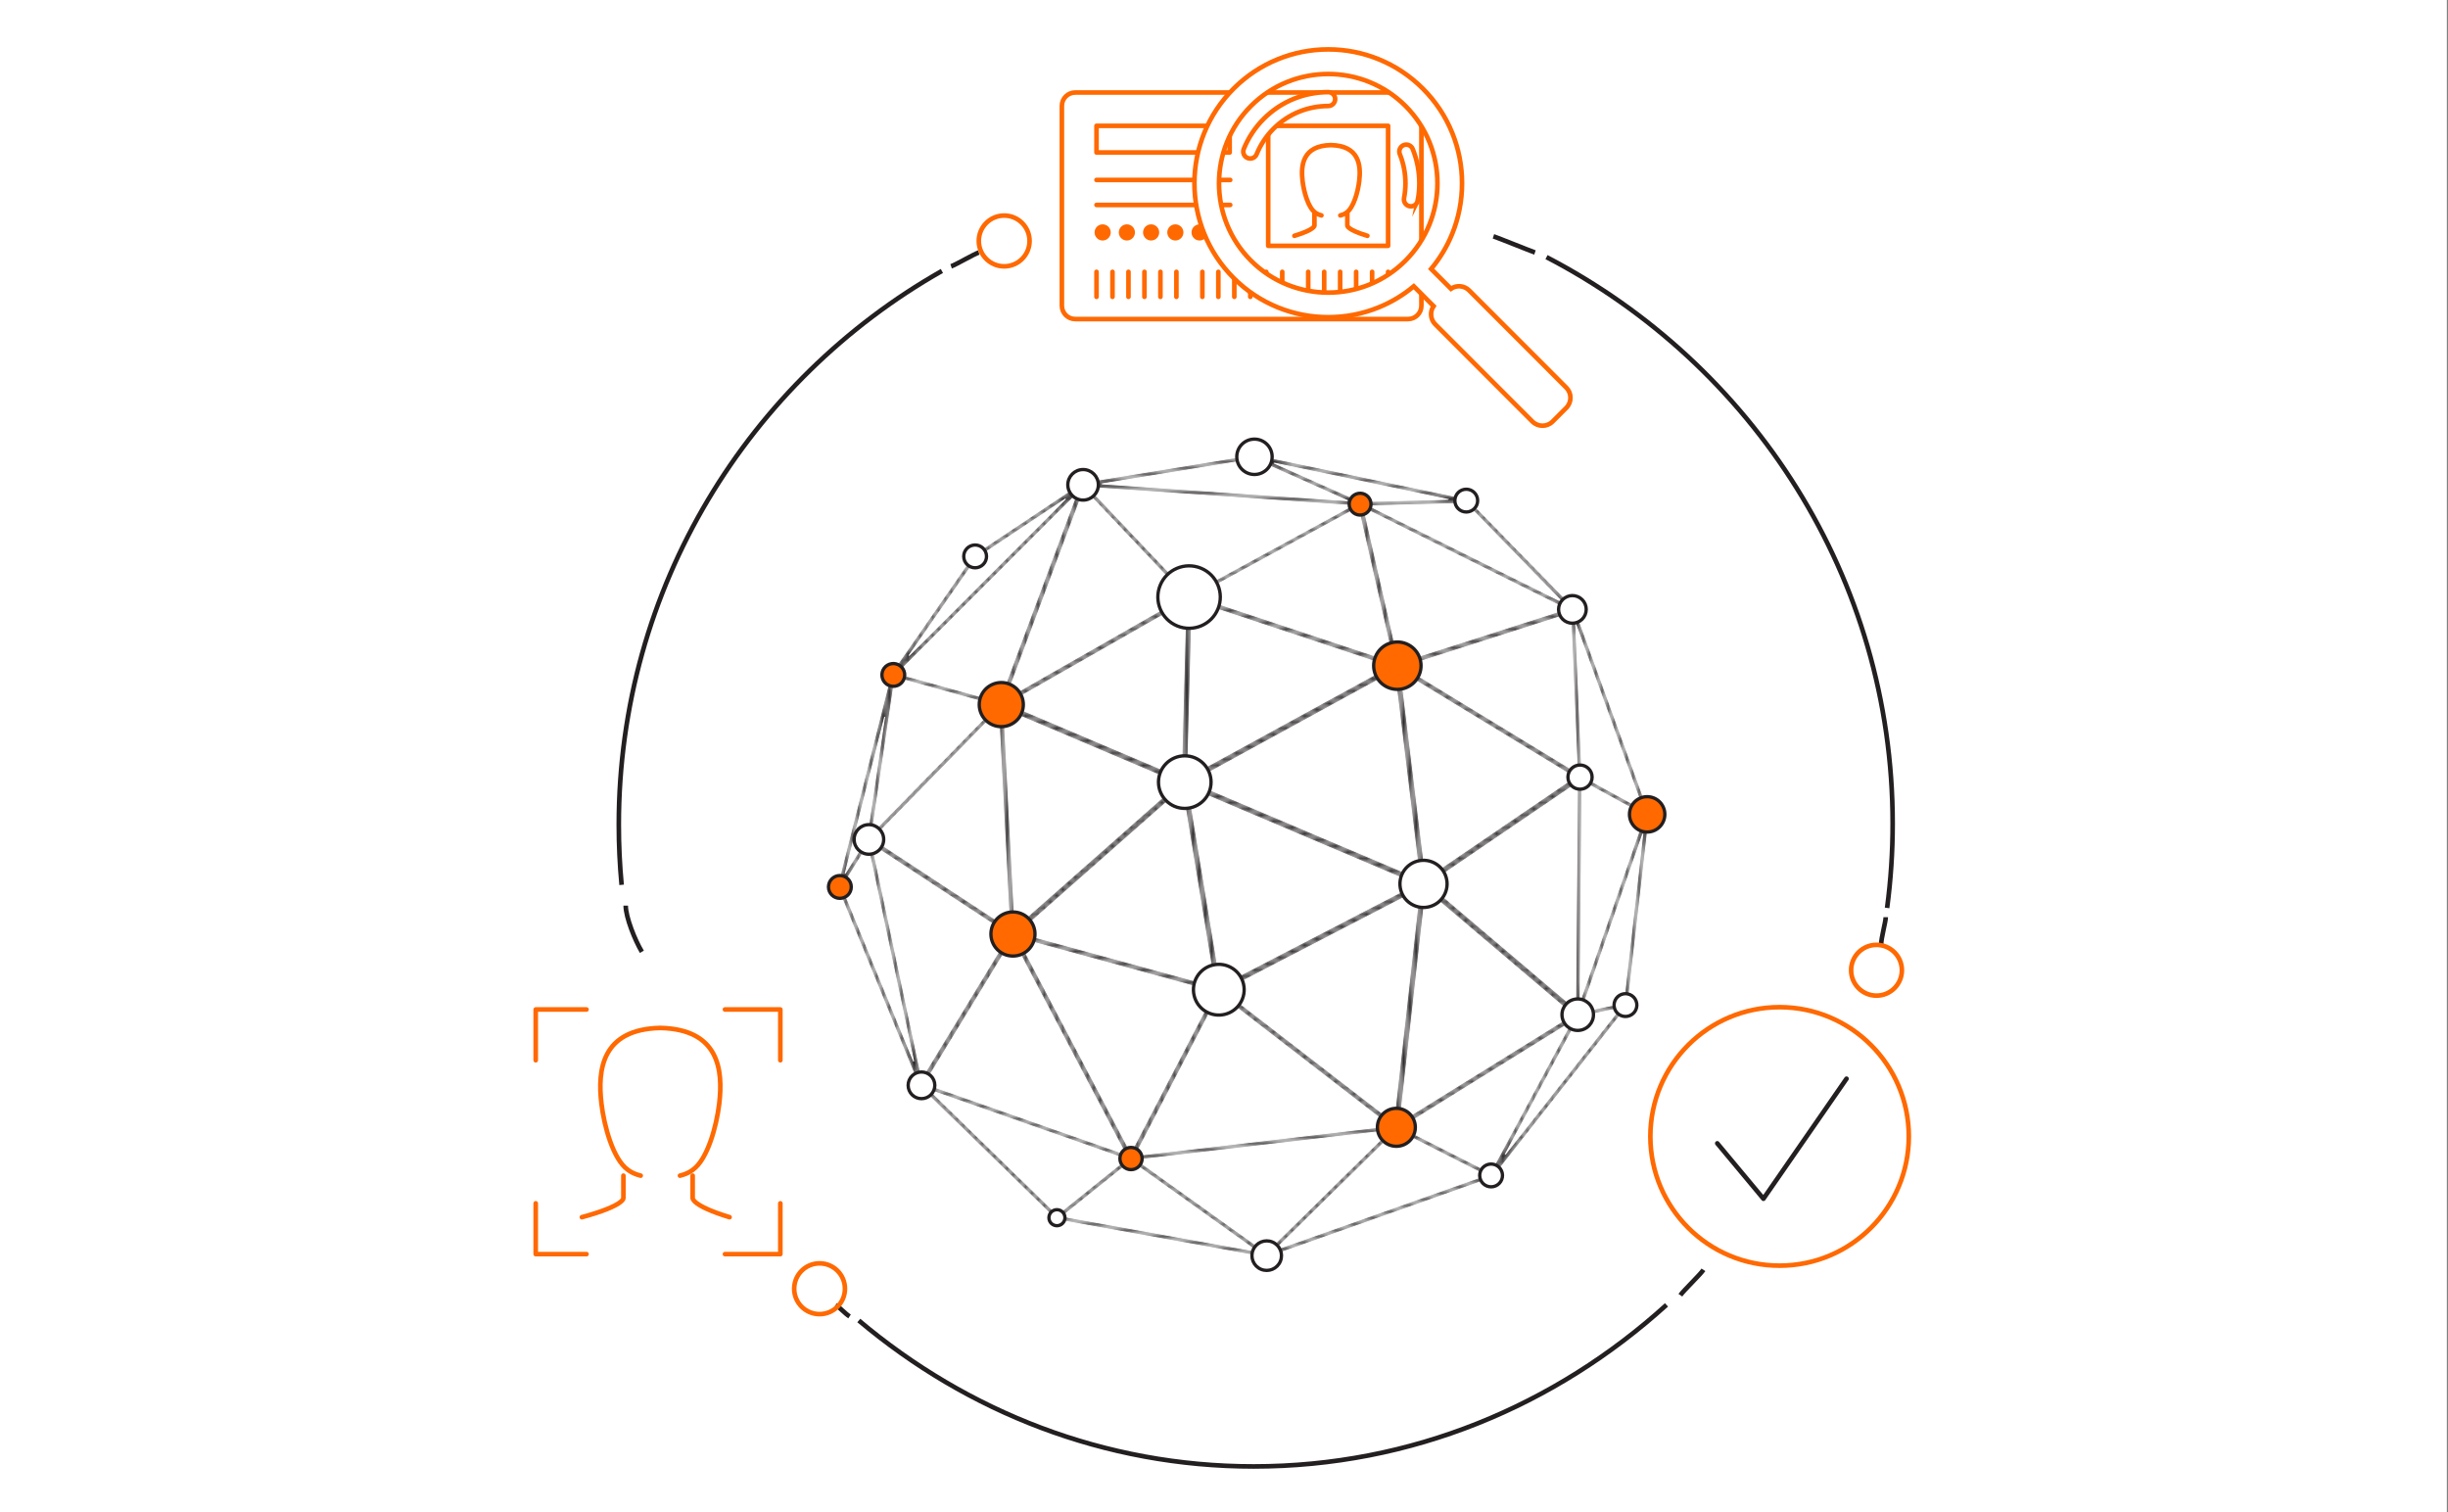 <?xml version="1.0" encoding="UTF-8"?>
<svg xmlns="http://www.w3.org/2000/svg" width="395" height="244" viewBox="0 0 395 244" fill="none">
  <rect x="0" y="0" width="395" height="244" fill="#808080" stroke="none"/>
  <rect width="394.814" height="244" fill="white"></rect>
  <mask id="path-1-inside-1_25_14" fill="white">
    <path d="M135.129 142.965L135.473 143.051L135.143 143.185L148.266 175.146L148.595 175.013L148.347 175.266L170.329 196.706L170.578 196.453L170.516 196.801L204.272 202.881L204.334 202.532L204.453 202.866L240.749 190.016L240.63 189.682L240.909 189.901L262.581 162.336L262.302 162.117L262.655 162.157L266.144 131.427L265.791 131.387L266.125 131.265L254.125 98.263L253.79 98.385L254.043 98.137L236.935 80.603L236.682 80.852L236.754 80.503L202.479 73.35L202.408 73.698L202.35 73.347L174.664 77.861L174.721 78.212L174.525 77.916L157.154 89.489L157.35 89.785L157.059 89.582L143.817 108.646L144.108 108.849L143.765 108.763L135.129 142.965ZM142.736 115.732L139.853 135.323L136.377 140.922L142.738 115.732H142.736ZM135.869 143.085L140.027 136.385L147.431 171.249L135.871 143.087L135.869 143.085ZM140.738 136.316L162.818 150.808L148.731 173.965L140.74 136.318L140.738 136.316ZM196.737 160.393L224.287 181.664L183.17 186.462L196.737 160.393ZM182.459 185.982L164.231 151.345L195.973 160.016L182.459 185.982ZM191.734 127.038L228.512 142.648L196.973 158.99L191.734 127.038ZM197.443 159.864L229.08 143.471L224.889 181.053L197.443 159.864ZM230.066 143.586L253.793 163.723L225.889 181.034L230.066 143.586ZM230.495 142.648L254.547 126.277L254.232 162.792L230.495 142.648ZM230.071 141.734L226.02 108.331L254.058 125.408L230.071 141.734ZM229.08 141.81L192.235 126.172L225.011 108.249L229.08 141.81ZM224.261 107.526L191.617 125.379L192.364 96.936L224.261 107.529V107.526ZM192.856 96.201L219.153 81.859L224.832 106.817L192.853 96.199L192.856 96.201ZM195.992 159.14L164.353 150.498L190.753 127.196L195.99 159.14H195.992ZM190.622 125.487L162.534 113.567L191.367 97.113L190.622 125.487ZM190.18 126.379L163.775 149.684L161.966 114.405L190.183 126.379H190.18ZM162.93 149.863L140.798 135.337L161.119 114.567L162.93 149.863ZM163.372 151.543L181.628 186.235L149.194 174.85L163.372 151.543ZM149.992 175.881L181.743 187.025L170.599 195.98L149.992 175.879V175.881ZM171.406 196.245L182.476 187.35L202.845 201.909L171.406 196.248V196.245ZM204.298 202.074L183.419 187.149L224.311 182.378L204.298 202.074ZM205.723 201.668L225.364 182.338L239.732 189.627L205.723 201.668ZM240.482 189.211L226.094 181.913L253.573 164.864L240.482 189.211ZM242.88 186.247L254.781 164.114L254.805 164.1L254.795 164.086L254.814 164.052L261.419 162.668L242.878 186.249L242.88 186.247ZM261.979 161.823L255.122 163.26L265.078 134.53L261.979 161.823ZM254.955 161.575L255.263 126.024L265.359 131.554L254.955 161.575ZM265.137 130.623L255.261 125.212L254.242 100.659L265.137 130.623ZM254.528 124.694L226.435 107.584L253.459 98.941L254.528 124.697V124.694ZM225.731 106.915L220.058 81.981L252.762 98.268L225.731 106.913V106.915ZM252.077 97.134L220.898 81.608L236.539 81.212L252.077 97.137V97.134ZM233.622 80.575L219.535 80.933L205.585 74.722L233.62 80.577L233.622 80.575ZM202.358 74.064L217.485 80.799L177.805 78.069L202.358 74.066V74.064ZM218.223 81.561L191.954 95.886L175.604 78.627L218.225 81.561H218.223ZM174.907 78.925L191.264 96.191L162.307 112.718L174.91 78.925H174.907ZM157.603 90.043L171.945 80.486L146.669 105.782L157.603 90.041V90.043ZM173.697 79.739L161.212 113.224L144.788 108.67L173.697 79.737V79.739ZM144.402 109.297L160.825 113.851L140.702 134.421L144.402 109.297Z"></path>
  </mask>
  <path d="M135.129 142.965L135.473 143.051L135.143 143.185L148.266 175.146L148.595 175.013L148.347 175.266L170.329 196.706L170.578 196.453L170.516 196.801L204.272 202.881L204.334 202.532L204.453 202.866L240.749 190.016L240.63 189.682L240.909 189.901L262.581 162.336L262.302 162.117L262.655 162.157L266.144 131.427L265.791 131.387L266.125 131.265L254.125 98.263L253.79 98.385L254.043 98.137L236.935 80.603L236.682 80.852L236.754 80.503L202.479 73.35L202.408 73.698L202.35 73.347L174.664 77.861L174.721 78.212L174.525 77.916L157.154 89.489L157.35 89.785L157.059 89.582L143.817 108.646L144.108 108.849L143.765 108.763L135.129 142.965ZM142.736 115.732L139.853 135.323L136.377 140.922L142.738 115.732H142.736ZM135.869 143.085L140.027 136.385L147.431 171.249L135.871 143.087L135.869 143.085ZM140.738 136.316L162.818 150.808L148.731 173.965L140.74 136.318L140.738 136.316ZM196.737 160.393L224.287 181.664L183.17 186.462L196.737 160.393ZM182.459 185.982L164.231 151.345L195.973 160.016L182.459 185.982ZM191.734 127.038L228.512 142.648L196.973 158.99L191.734 127.038ZM197.443 159.864L229.08 143.471L224.889 181.053L197.443 159.864ZM230.066 143.586L253.793 163.723L225.889 181.034L230.066 143.586ZM230.495 142.648L254.547 126.277L254.232 162.792L230.495 142.648ZM230.071 141.734L226.02 108.331L254.058 125.408L230.071 141.734ZM229.08 141.81L192.235 126.172L225.011 108.249L229.08 141.81ZM224.261 107.526L191.617 125.379L192.364 96.936L224.261 107.529V107.526ZM192.856 96.201L219.153 81.859L224.832 106.817L192.853 96.199L192.856 96.201ZM195.992 159.14L164.353 150.498L190.753 127.196L195.99 159.14H195.992ZM190.622 125.487L162.534 113.567L191.367 97.113L190.622 125.487ZM190.18 126.379L163.775 149.684L161.966 114.405L190.183 126.379H190.18ZM162.93 149.863L140.798 135.337L161.119 114.567L162.93 149.863ZM163.372 151.543L181.628 186.235L149.194 174.85L163.372 151.543ZM149.992 175.881L181.743 187.025L170.599 195.98L149.992 175.879V175.881ZM171.406 196.245L182.476 187.35L202.845 201.909L171.406 196.248V196.245ZM204.298 202.074L183.419 187.149L224.311 182.378L204.298 202.074ZM205.723 201.668L225.364 182.338L239.732 189.627L205.723 201.668ZM240.482 189.211L226.094 181.913L253.573 164.864L240.482 189.211ZM242.88 186.247L254.781 164.114L254.805 164.1L254.795 164.086L254.814 164.052L261.419 162.668L242.878 186.249L242.88 186.247ZM261.979 161.823L255.122 163.26L265.078 134.53L261.979 161.823ZM254.955 161.575L255.263 126.024L265.359 131.554L254.955 161.575ZM265.137 130.623L255.261 125.212L254.242 100.659L265.137 130.623ZM254.528 124.694L226.435 107.584L253.459 98.941L254.528 124.697V124.694ZM225.731 106.915L220.058 81.981L252.762 98.268L225.731 106.913V106.915ZM252.077 97.134L220.898 81.608L236.539 81.212L252.077 97.137V97.134ZM233.622 80.575L219.535 80.933L205.585 74.722L233.62 80.577L233.622 80.575ZM202.358 74.064L217.485 80.799L177.805 78.069L202.358 74.066V74.064ZM218.223 81.561L191.954 95.886L175.604 78.627L218.225 81.561H218.223ZM174.907 78.925L191.264 96.191L162.307 112.718L174.91 78.925H174.907ZM157.603 90.043L171.945 80.486L146.669 105.782L157.603 90.041V90.043ZM173.697 79.739L161.212 113.224L144.788 108.67L173.697 79.737V79.739ZM144.402 109.297L160.825 113.851L140.702 134.421L144.402 109.297Z" fill="#231F20" stroke="white" stroke-width="0.149" mask="url(#path-1-inside-1_25_14)"></path>
  <path d="M200.645 158.75C201.161 160.95 199.795 163.152 197.594 163.667C195.394 164.182 193.192 162.816 192.677 160.616C192.162 158.415 193.528 156.214 195.728 155.699C197.929 155.183 200.13 156.549 200.645 158.75Z" fill="white" stroke="#231F20" stroke-width="0.537"></path>
  <path d="M169.25 196.469C169.25 195.755 169.829 195.176 170.542 195.176C171.255 195.176 171.834 195.755 171.834 196.469C171.834 197.182 171.255 197.761 170.542 197.761C169.829 197.761 169.25 197.182 169.25 196.469Z" fill="white" stroke="#231F20" stroke-width="0.537"></path>
  <path d="M184.293 186.924C184.293 187.914 183.49 188.717 182.5 188.717C181.509 188.717 180.706 187.914 180.706 186.924C180.706 185.933 181.509 185.13 182.5 185.13C183.49 185.13 184.293 185.933 184.293 186.924Z" fill="#FF6900" stroke="#231F20" stroke-width="0.537"></path>
  <path d="M205.299 200.387C206.516 200.887 207.097 202.279 206.597 203.497C206.097 204.714 204.704 205.295 203.487 204.795C202.27 204.295 201.688 202.902 202.189 201.685C202.689 200.468 204.081 199.886 205.299 200.387Z" fill="white" stroke="#231F20" stroke-width="0.537"></path>
  <path d="M199.562 73.701C199.562 72.126 200.838 70.848 202.415 70.848C203.99 70.848 205.268 72.126 205.268 73.701C205.268 75.276 203.99 76.554 202.415 76.554C200.84 76.554 199.562 75.276 199.562 73.701Z" fill="white" stroke="#231F20" stroke-width="0.537"></path>
  <path d="M159.14 89.381C159.355 90.373 158.724 91.352 157.732 91.567C156.739 91.782 155.76 91.152 155.545 90.159C155.33 89.167 155.961 88.188 156.953 87.973C157.946 87.758 158.925 88.388 159.14 89.381Z" fill="white" stroke="#231F20" stroke-width="0.537"></path>
  <path d="M177.228 78.221C177.228 79.582 176.125 80.686 174.764 80.686C173.403 80.686 172.3 79.582 172.3 78.221C172.3 76.861 173.403 75.757 174.764 75.757C176.125 75.757 177.228 76.861 177.228 78.221Z" fill="white" stroke="#231F20" stroke-width="0.537"></path>
  <path d="M165.96 148.183C167.348 149.572 167.348 151.822 165.96 153.211C164.571 154.599 162.321 154.599 160.932 153.211C159.544 151.822 159.544 149.572 160.932 148.183C162.321 146.795 164.571 146.795 165.96 148.183Z" fill="#FF6900" stroke="#231F20" stroke-width="0.537"></path>
  <path d="M137.359 143.103C137.359 144.118 136.536 144.941 135.521 144.941C134.505 144.941 133.682 144.118 133.682 143.103C133.682 142.087 134.505 141.264 135.521 141.264C136.536 141.264 137.359 142.087 137.359 143.103Z" fill="#FF6900" stroke="#231F20" stroke-width="0.537"></path>
  <path d="M142.589 135.437C142.589 136.755 141.521 137.823 140.204 137.823C138.886 137.823 137.818 136.755 137.818 135.437C137.818 134.12 138.886 133.052 140.204 133.052C141.521 133.052 142.589 134.12 142.589 135.437Z" fill="white" stroke="#231F20" stroke-width="0.537"></path>
  <path d="M145.957 108.602C146.12 109.605 145.438 110.549 144.436 110.711C143.433 110.873 142.489 110.192 142.327 109.19C142.165 108.187 142.846 107.243 143.849 107.081C144.851 106.919 145.795 107.6 145.957 108.602Z" fill="#FF6900" stroke="#231F20" stroke-width="0.537"></path>
  <path d="M162.939 110.402C164.751 111.161 165.605 113.246 164.846 115.058C164.087 116.87 162.002 117.723 160.19 116.964C158.378 116.205 157.525 114.121 158.284 112.309C159.043 110.497 161.127 109.643 162.939 110.402Z" fill="#FF6900" stroke="#231F20" stroke-width="0.537"></path>
  <path d="M150.838 175.109C150.838 176.297 149.874 177.261 148.686 177.261C147.498 177.261 146.535 176.297 146.535 175.109C146.535 173.921 147.498 172.958 148.686 172.958C149.874 172.958 150.838 173.921 150.838 175.109Z" fill="white" stroke="#231F20" stroke-width="0.537"></path>
  <path d="M256.897 125.384C256.897 126.462 256.023 127.335 254.946 127.335C253.868 127.335 252.995 126.462 252.995 125.384C252.995 124.307 253.868 123.433 254.946 123.433C256.023 123.433 256.897 124.307 256.897 125.384Z" fill="white" stroke="#231F20" stroke-width="0.537"></path>
  <path d="M257.05 163.133C257.371 164.499 256.523 165.866 255.157 166.186C253.791 166.507 252.424 165.66 252.103 164.294C251.783 162.928 252.63 161.561 253.996 161.24C255.362 160.919 256.729 161.767 257.05 163.133Z" fill="white" stroke="#231F20" stroke-width="0.537"></path>
  <path d="M254.565 96.261C255.704 96.73 256.248 98.033 255.78 99.172C255.311 100.311 254.008 100.855 252.869 100.387C251.73 99.918 251.186 98.615 251.654 97.476C252.123 96.337 253.426 95.793 254.565 96.261Z" fill="white" stroke="#231F20" stroke-width="0.537"></path>
  <path d="M242.393 189.25C242.613 190.241 241.988 191.223 240.997 191.444C240.005 191.664 239.023 191.039 238.803 190.048C238.582 189.056 239.207 188.074 240.199 187.854C241.19 187.633 242.172 188.259 242.393 189.25Z" fill="white" stroke="#231F20" stroke-width="0.537"></path>
  <path d="M268.632 131.392C268.632 132.967 267.355 134.245 265.779 134.245C264.203 134.245 262.926 132.967 262.926 131.392C262.926 129.816 264.203 128.538 265.779 128.538C267.355 128.538 268.632 129.816 268.632 131.392Z" fill="#FF6900" stroke="#231F20" stroke-width="0.537"></path>
  <path d="M264.093 161.869C264.256 162.871 263.576 163.816 262.574 163.979C261.571 164.142 260.626 163.462 260.463 162.46C260.3 161.457 260.981 160.513 261.983 160.349C262.985 160.186 263.93 160.867 264.093 161.869Z" fill="white" stroke="#231F20" stroke-width="0.537"></path>
  <path d="M238.428 80.771C238.428 81.786 237.605 82.609 236.589 82.609C235.573 82.609 234.75 81.786 234.75 80.771C234.75 79.755 235.573 78.932 236.589 78.932C237.605 78.932 238.428 79.755 238.428 80.771Z" fill="white" stroke="#231F20" stroke-width="0.537"></path>
  <path d="M195.413 126.189C195.413 128.531 193.514 130.431 191.171 130.431C188.828 130.431 186.929 128.531 186.929 126.189C186.929 123.846 188.828 121.946 191.171 121.946C193.514 121.946 195.413 123.846 195.413 126.189Z" fill="white" stroke="#231F20" stroke-width="0.537"></path>
  <path d="M233.363 141.612C233.914 143.639 232.717 145.729 230.69 146.279C228.664 146.83 226.574 145.633 226.023 143.606C225.473 141.579 226.669 139.49 228.696 138.939C230.723 138.388 232.813 139.585 233.363 141.612Z" fill="white" stroke="#231F20" stroke-width="0.537"></path>
  <path d="M193.768 91.668C196.344 92.718 197.581 95.658 196.53 98.234C195.48 100.81 192.541 102.047 189.964 100.997C187.388 99.947 186.151 97.007 187.202 94.431C188.252 91.855 191.192 90.618 193.768 91.668Z" fill="white" stroke="#231F20" stroke-width="0.537"></path>
  <path d="M221.199 81.06C221.355 82.019 220.704 82.924 219.744 83.08C218.785 83.236 217.88 82.585 217.724 81.625C217.568 80.666 218.219 79.761 219.179 79.605C220.138 79.449 221.043 80.1 221.199 81.06Z" fill="#FF6900" stroke="#231F20" stroke-width="0.537"></path>
  <path d="M228.375 181.885C228.375 183.577 227.003 184.948 225.311 184.948C223.62 184.948 222.248 183.577 222.248 181.885C222.248 180.193 223.62 178.822 225.311 178.822C227.003 178.822 228.375 180.193 228.375 181.885Z" fill="#FF6900" stroke="#231F20" stroke-width="0.537"></path>
  <path d="M226.949 103.879C228.896 104.695 229.813 106.935 228.996 108.882C228.18 110.829 225.94 111.745 223.993 110.929C222.047 110.112 221.13 107.872 221.947 105.926C222.763 103.979 225.003 103.063 226.949 103.879Z" fill="#FF6900" stroke="#231F20" stroke-width="0.537"></path>
  <path d="M227.203 14.926H173.491C172.304 14.926 171.341 15.889 171.341 17.077V49.327C171.341 50.515 172.304 51.478 173.491 51.478H227.203C228.39 51.478 229.352 50.515 229.352 49.327V17.077C229.352 15.889 228.39 14.926 227.203 14.926Z" stroke="#FF6900" stroke-width="0.745" stroke-linecap="round" stroke-linejoin="round"></path>
  <path d="M198.414 20.301H176.929V24.6H198.414V20.301Z" stroke="#FF6900" stroke-width="0.745" stroke-linecap="round" stroke-linejoin="round"></path>
  <path d="M223.979 20.301H204.633V39.661H223.979V20.301Z" stroke="#FF6900" stroke-width="0.745" stroke-linecap="round" stroke-linejoin="round"></path>
  <path d="M179.223 37.5C179.223 38.221 178.64 38.805 177.919 38.805C177.198 38.805 176.615 38.221 176.615 37.5C176.615 36.779 177.198 36.195 177.919 36.195C178.64 36.195 179.223 36.779 179.223 37.5Z" fill="#FF6900"></path>
  <path d="M183.133 37.5C183.133 38.221 182.549 38.805 181.829 38.805C181.108 38.805 180.525 38.221 180.525 37.5C180.525 36.779 181.108 36.195 181.829 36.195C182.549 36.195 183.133 36.779 183.133 37.5Z" fill="#FF6900"></path>
  <path d="M187.045 37.5C187.045 38.221 186.461 38.805 185.741 38.805C185.02 38.805 184.437 38.221 184.437 37.5C184.437 36.779 185.02 36.195 185.741 36.195C186.461 36.195 187.045 36.779 187.045 37.5Z" fill="#FF6900"></path>
  <path d="M190.954 37.5C190.954 38.221 190.371 38.805 189.65 38.805C188.93 38.805 188.346 38.221 188.346 37.5C188.346 36.779 188.93 36.195 189.65 36.195C190.371 36.195 190.954 36.779 190.954 37.5Z" fill="#FF6900"></path>
  <path d="M194.866 37.5C194.866 38.221 194.283 38.805 193.562 38.805C192.842 38.805 192.258 38.221 192.258 37.5C192.258 36.779 192.842 36.195 193.562 36.195C194.283 36.195 194.866 36.779 194.866 37.5Z" fill="#FF6900"></path>
  <path d="M198.729 37.5C198.729 38.221 198.145 38.805 197.425 38.805C196.704 38.805 196.12 38.221 196.12 37.5C196.12 36.779 196.704 36.195 197.425 36.195C198.145 36.195 198.729 36.779 198.729 37.5Z" fill="#FF6900"></path>
  <path d="M176.929 29.034H198.504" stroke="#FF6900" stroke-width="0.745" stroke-linecap="round" stroke-linejoin="round"></path>
  <path d="M176.929 33.066H198.504" stroke="#FF6900" stroke-width="0.745" stroke-linecap="round" stroke-linejoin="round"></path>
  <path d="M176.929 43.861V47.893" stroke="#FF6900" stroke-width="0.745" stroke-linecap="round" stroke-linejoin="round"></path>
  <path d="M179.507 43.861V47.893" stroke="#FF6900" stroke-width="0.745" stroke-linecap="round" stroke-linejoin="round"></path>
  <path d="M182.085 43.861V47.893" stroke="#FF6900" stroke-width="0.745" stroke-linecap="round" stroke-linejoin="round"></path>
  <path d="M184.663 43.861V47.893" stroke="#FF6900" stroke-width="0.745" stroke-linecap="round" stroke-linejoin="round"></path>
  <path d="M187.242 43.861V47.893" stroke="#FF6900" stroke-width="0.745" stroke-linecap="round" stroke-linejoin="round"></path>
  <path d="M189.82 43.861V47.893" stroke="#FF6900" stroke-width="0.745" stroke-linecap="round" stroke-linejoin="round"></path>
  <path d="M211.088 43.861V47.893" stroke="#FF6900" stroke-width="0.745" stroke-linecap="round" stroke-linejoin="round"></path>
  <path d="M213.666 43.861V47.893" stroke="#FF6900" stroke-width="0.745" stroke-linecap="round" stroke-linejoin="round"></path>
  <path d="M216.244 43.861V47.893" stroke="#FF6900" stroke-width="0.745" stroke-linecap="round" stroke-linejoin="round"></path>
  <path d="M218.823 43.861V47.893" stroke="#FF6900" stroke-width="0.745" stroke-linecap="round" stroke-linejoin="round"></path>
  <path d="M221.401 43.861V47.893" stroke="#FF6900" stroke-width="0.745" stroke-linecap="round" stroke-linejoin="round"></path>
  <path d="M223.979 43.861V47.893" stroke="#FF6900" stroke-width="0.745" stroke-linecap="round" stroke-linejoin="round"></path>
  <path d="M194.009 43.861V47.893" stroke="#FF6900" stroke-width="0.745" stroke-linecap="round" stroke-linejoin="round"></path>
  <path d="M196.587 43.861V47.893" stroke="#FF6900" stroke-width="0.745" stroke-linecap="round" stroke-linejoin="round"></path>
  <path d="M199.165 43.861V47.893" stroke="#FF6900" stroke-width="0.745" stroke-linecap="round" stroke-linejoin="round"></path>
  <path d="M201.743 43.861V47.893" stroke="#FF6900" stroke-width="0.745" stroke-linecap="round" stroke-linejoin="round"></path>
  <path d="M204.321 43.861V47.893" stroke="#FF6900" stroke-width="0.745" stroke-linecap="round" stroke-linejoin="round"></path>
  <path d="M206.899 43.861V47.893" stroke="#FF6900" stroke-width="0.745" stroke-linecap="round" stroke-linejoin="round"></path>
  <path d="M201.728 25.578C201.588 25.578 201.446 25.551 201.309 25.496C200.736 25.264 200.459 24.61 200.691 24.036C201.052 23.14 201.506 22.28 202.035 21.474C202.578 20.648 203.212 19.872 203.917 19.168C204.62 18.465 205.398 17.831 206.221 17.284C207.026 16.753 207.887 16.301 208.782 15.939C209.659 15.585 210.577 15.313 211.509 15.133C212.432 14.954 213.377 14.864 214.319 14.864C214.938 14.864 215.439 15.366 215.439 15.984C215.439 16.603 214.938 17.105 214.319 17.105C213.519 17.105 212.719 17.182 211.936 17.332C211.145 17.484 210.368 17.713 209.624 18.015C208.867 18.322 208.138 18.707 207.458 19.156C206.76 19.617 206.101 20.154 205.503 20.753C204.905 21.352 204.368 22.008 203.907 22.709C203.458 23.39 203.074 24.121 202.768 24.877C202.591 25.314 202.172 25.578 201.728 25.578ZM228.751 32.388C228.931 31.464 229.02 30.519 229.02 29.576C229.02 28.632 228.931 27.687 228.751 26.764C228.572 25.83 228.3 24.912 227.946 24.034C227.714 23.46 227.061 23.183 226.487 23.415C225.914 23.647 225.637 24.301 225.869 24.875C226.17 25.618 226.4 26.397 226.552 27.188C226.704 27.971 226.779 28.775 226.779 29.573C226.779 30.372 226.702 31.175 226.552 31.958C226.435 32.567 226.831 33.154 227.44 33.271C227.512 33.286 227.582 33.291 227.654 33.291C228.18 33.291 228.649 32.919 228.754 32.383L228.751 32.388ZM252.725 65.811L250.526 68.011C249.623 68.915 248.162 68.915 247.259 68.011L231.591 52.331C230.791 51.531 230.701 50.291 231.319 49.39L228.123 46.191C226.415 47.616 224.51 48.761 222.443 49.599C219.855 50.65 217.122 51.181 214.319 51.181C211.517 51.181 208.782 50.65 206.196 49.599C203.516 48.511 201.112 46.914 199.053 44.853C196.993 42.792 195.397 40.387 194.31 37.705C193.261 35.115 192.729 32.38 192.729 29.576C192.729 26.771 193.261 24.034 194.31 21.446C195.397 18.764 196.993 16.359 199.053 14.298C201.112 12.237 203.516 10.64 206.196 9.552C208.784 8.501 211.517 7.97 214.319 7.97C217.122 7.97 219.857 8.501 222.443 9.552C225.123 10.64 227.527 12.237 229.586 14.298C231.646 16.359 233.242 18.764 234.329 21.446C235.378 24.036 235.909 26.771 235.909 29.576C235.909 32.38 235.378 35.117 234.329 37.705C233.491 39.776 232.346 41.68 230.923 43.389L234.119 46.588C235.019 45.969 236.259 46.059 237.059 46.86L252.727 62.539C253.63 63.443 253.63 64.905 252.727 65.808L252.725 65.811ZM226.784 17.1C219.91 10.22 208.724 10.22 201.85 17.1C194.976 23.979 194.976 35.172 201.85 42.051C208.724 48.931 219.91 48.931 226.784 42.051C233.658 35.172 233.658 23.979 226.784 17.1Z" fill="white" stroke="#FF6900" stroke-width="0.745" stroke-miterlimit="10"></path>
  <path d="M216.272 34.755C216.938 34.596 217.279 34.296 217.279 34.296C218.409 33.493 219.107 30.978 219.319 29.216C219.63 26.619 219.284 23.512 214.761 23.41H214.733C210.21 23.512 209.866 26.619 210.176 29.216C210.387 30.978 211.086 33.493 212.215 34.296C212.215 34.296 212.557 34.596 213.222 34.755" stroke="#FF6900" stroke-width="0.745" stroke-linecap="round" stroke-linejoin="round"></path>
  <path d="M212.093 34.451C212.093 35.067 212.093 36.392 212.093 36.392C212.093 36.392 212.203 37.038 208.859 38.047" stroke="#FF6900" stroke-width="0.745" stroke-linecap="round" stroke-linejoin="round"></path>
  <path d="M217.401 34.451C217.401 35.067 217.401 36.392 217.401 36.392C217.401 36.392 217.294 37.038 220.635 38.047" stroke="#FF6900" stroke-width="0.745" stroke-linecap="round" stroke-linejoin="round"></path>
  <path d="M86.442 171.066V162.874H94.634" stroke="#FF6900" stroke-width="0.745" stroke-linecap="round" stroke-linejoin="round"></path>
  <path d="M125.913 171.066V162.874H116.976" stroke="#FF6900" stroke-width="0.745" stroke-linecap="round" stroke-linejoin="round"></path>
  <path d="M125.913 194.152V202.344H116.976" stroke="#FF6900" stroke-width="0.745" stroke-linecap="round" stroke-linejoin="round"></path>
  <path d="M86.442 194.152V202.344H94.634" stroke="#FF6900" stroke-width="0.745" stroke-linecap="round" stroke-linejoin="round"></path>
  <path d="M109.718 189.684C111.104 189.347 111.813 188.721 111.813 188.721C114.161 187.034 115.615 181.75 116.056 178.05C116.702 172.593 115.983 166.071 106.578 165.853H106.52C97.118 166.068 96.396 172.593 97.045 178.05C97.484 181.75 98.939 187.034 101.285 188.721C101.285 188.721 101.994 189.347 103.38 189.684" stroke="#FF6900" stroke-width="0.745" stroke-linecap="round" stroke-linejoin="round"></path>
  <path d="M100.591 189.684C100.593 190.832 100.591 193.302 100.591 193.302C100.591 193.302 100.816 194.504 93.889 196.387" stroke="#FF6900" stroke-width="0.745" stroke-linecap="round" stroke-linejoin="round"></path>
  <path d="M111.764 189.684C111.764 190.832 111.764 193.302 111.764 193.302C111.764 193.302 111.564 194.504 117.721 196.387" stroke="#FF6900" stroke-width="0.745" stroke-linecap="round" stroke-linejoin="round"></path>
  <path d="M274.859 204.878C274.367 205.63 271.636 208.237 271.135 208.974" stroke="#231F20" stroke-width="0.745" stroke-miterlimit="10"></path>
  <path d="M268.901 210.536C250.979 226.789 227.717 236.602 202.294 236.602C178.216 236.602 156.074 227.798 138.573 213.056" stroke="#231F20" stroke-width="0.745" stroke-miterlimit="10"></path>
  <path d="M137.084 212.398C136.332 211.907 135.586 211.038 134.85 210.536" stroke="#231F20" stroke-width="0.745" stroke-miterlimit="10"></path>
  <path d="M240.974 38.132C241.724 38.373 246.937 40.484 247.676 40.738" stroke="#231F20" stroke-width="0.745" stroke-miterlimit="10"></path>
  <path d="M249.538 41.483C282.742 58.726 305.393 93.19 305.393 132.889C305.393 137.499 305.088 142.04 304.495 146.49" stroke="#231F20" stroke-width="0.745" stroke-miterlimit="10"></path>
  <path d="M304.275 147.979C304.275 148.726 303.53 151.33 303.53 152.448" stroke="#231F20" stroke-width="0.745" stroke-miterlimit="10"></path>
  <path d="M103.571 153.565C102.454 151.703 100.964 147.979 100.964 146.117" stroke="#231F20" stroke-width="0.745" stroke-miterlimit="10"></path>
  <path d="M100.301 142.766C99.999 139.568 99.847 136.328 99.847 133.053C99.847 94.777 120.844 61.389 151.978 43.717" stroke="#231F20" stroke-width="0.745" stroke-miterlimit="10"></path>
  <path d="M153.468 42.972C154.208 42.72 157.185 40.981 157.936 40.738" stroke="#231F20" stroke-width="0.745" stroke-miterlimit="10"></path>
  <path d="M162.032 42.972C164.294 42.972 166.128 41.138 166.128 38.876C166.128 36.614 164.294 34.78 162.032 34.78C159.77 34.78 157.936 36.614 157.936 38.876C157.936 41.138 159.77 42.972 162.032 42.972Z" stroke="#FF6900" stroke-width="0.745" stroke-miterlimit="10"></path>
  <path d="M302.786 160.64C305.048 160.64 306.882 158.806 306.882 156.544C306.882 154.281 305.048 152.448 302.786 152.448C300.524 152.448 298.69 154.281 298.69 156.544C298.69 158.806 300.524 160.64 302.786 160.64Z" stroke="#FF6900" stroke-width="0.745" stroke-miterlimit="10"></path>
  <path d="M132.243 212.026C134.505 212.026 136.339 210.192 136.339 207.93C136.339 205.668 134.505 203.834 132.243 203.834C129.981 203.834 128.147 205.668 128.147 207.93C128.147 210.192 129.981 212.026 132.243 212.026Z" stroke="#FF6900" stroke-width="0.745" stroke-miterlimit="10"></path>
  <circle cx="287.147" cy="183.354" r="20.852" stroke="#FF6900" stroke-width="0.745"></circle>
  <path d="M277.093 184.471L284.54 193.408L297.946 174.045" stroke="#231F20" stroke-width="0.745" stroke-linecap="round" stroke-linejoin="round"></path>
</svg>
